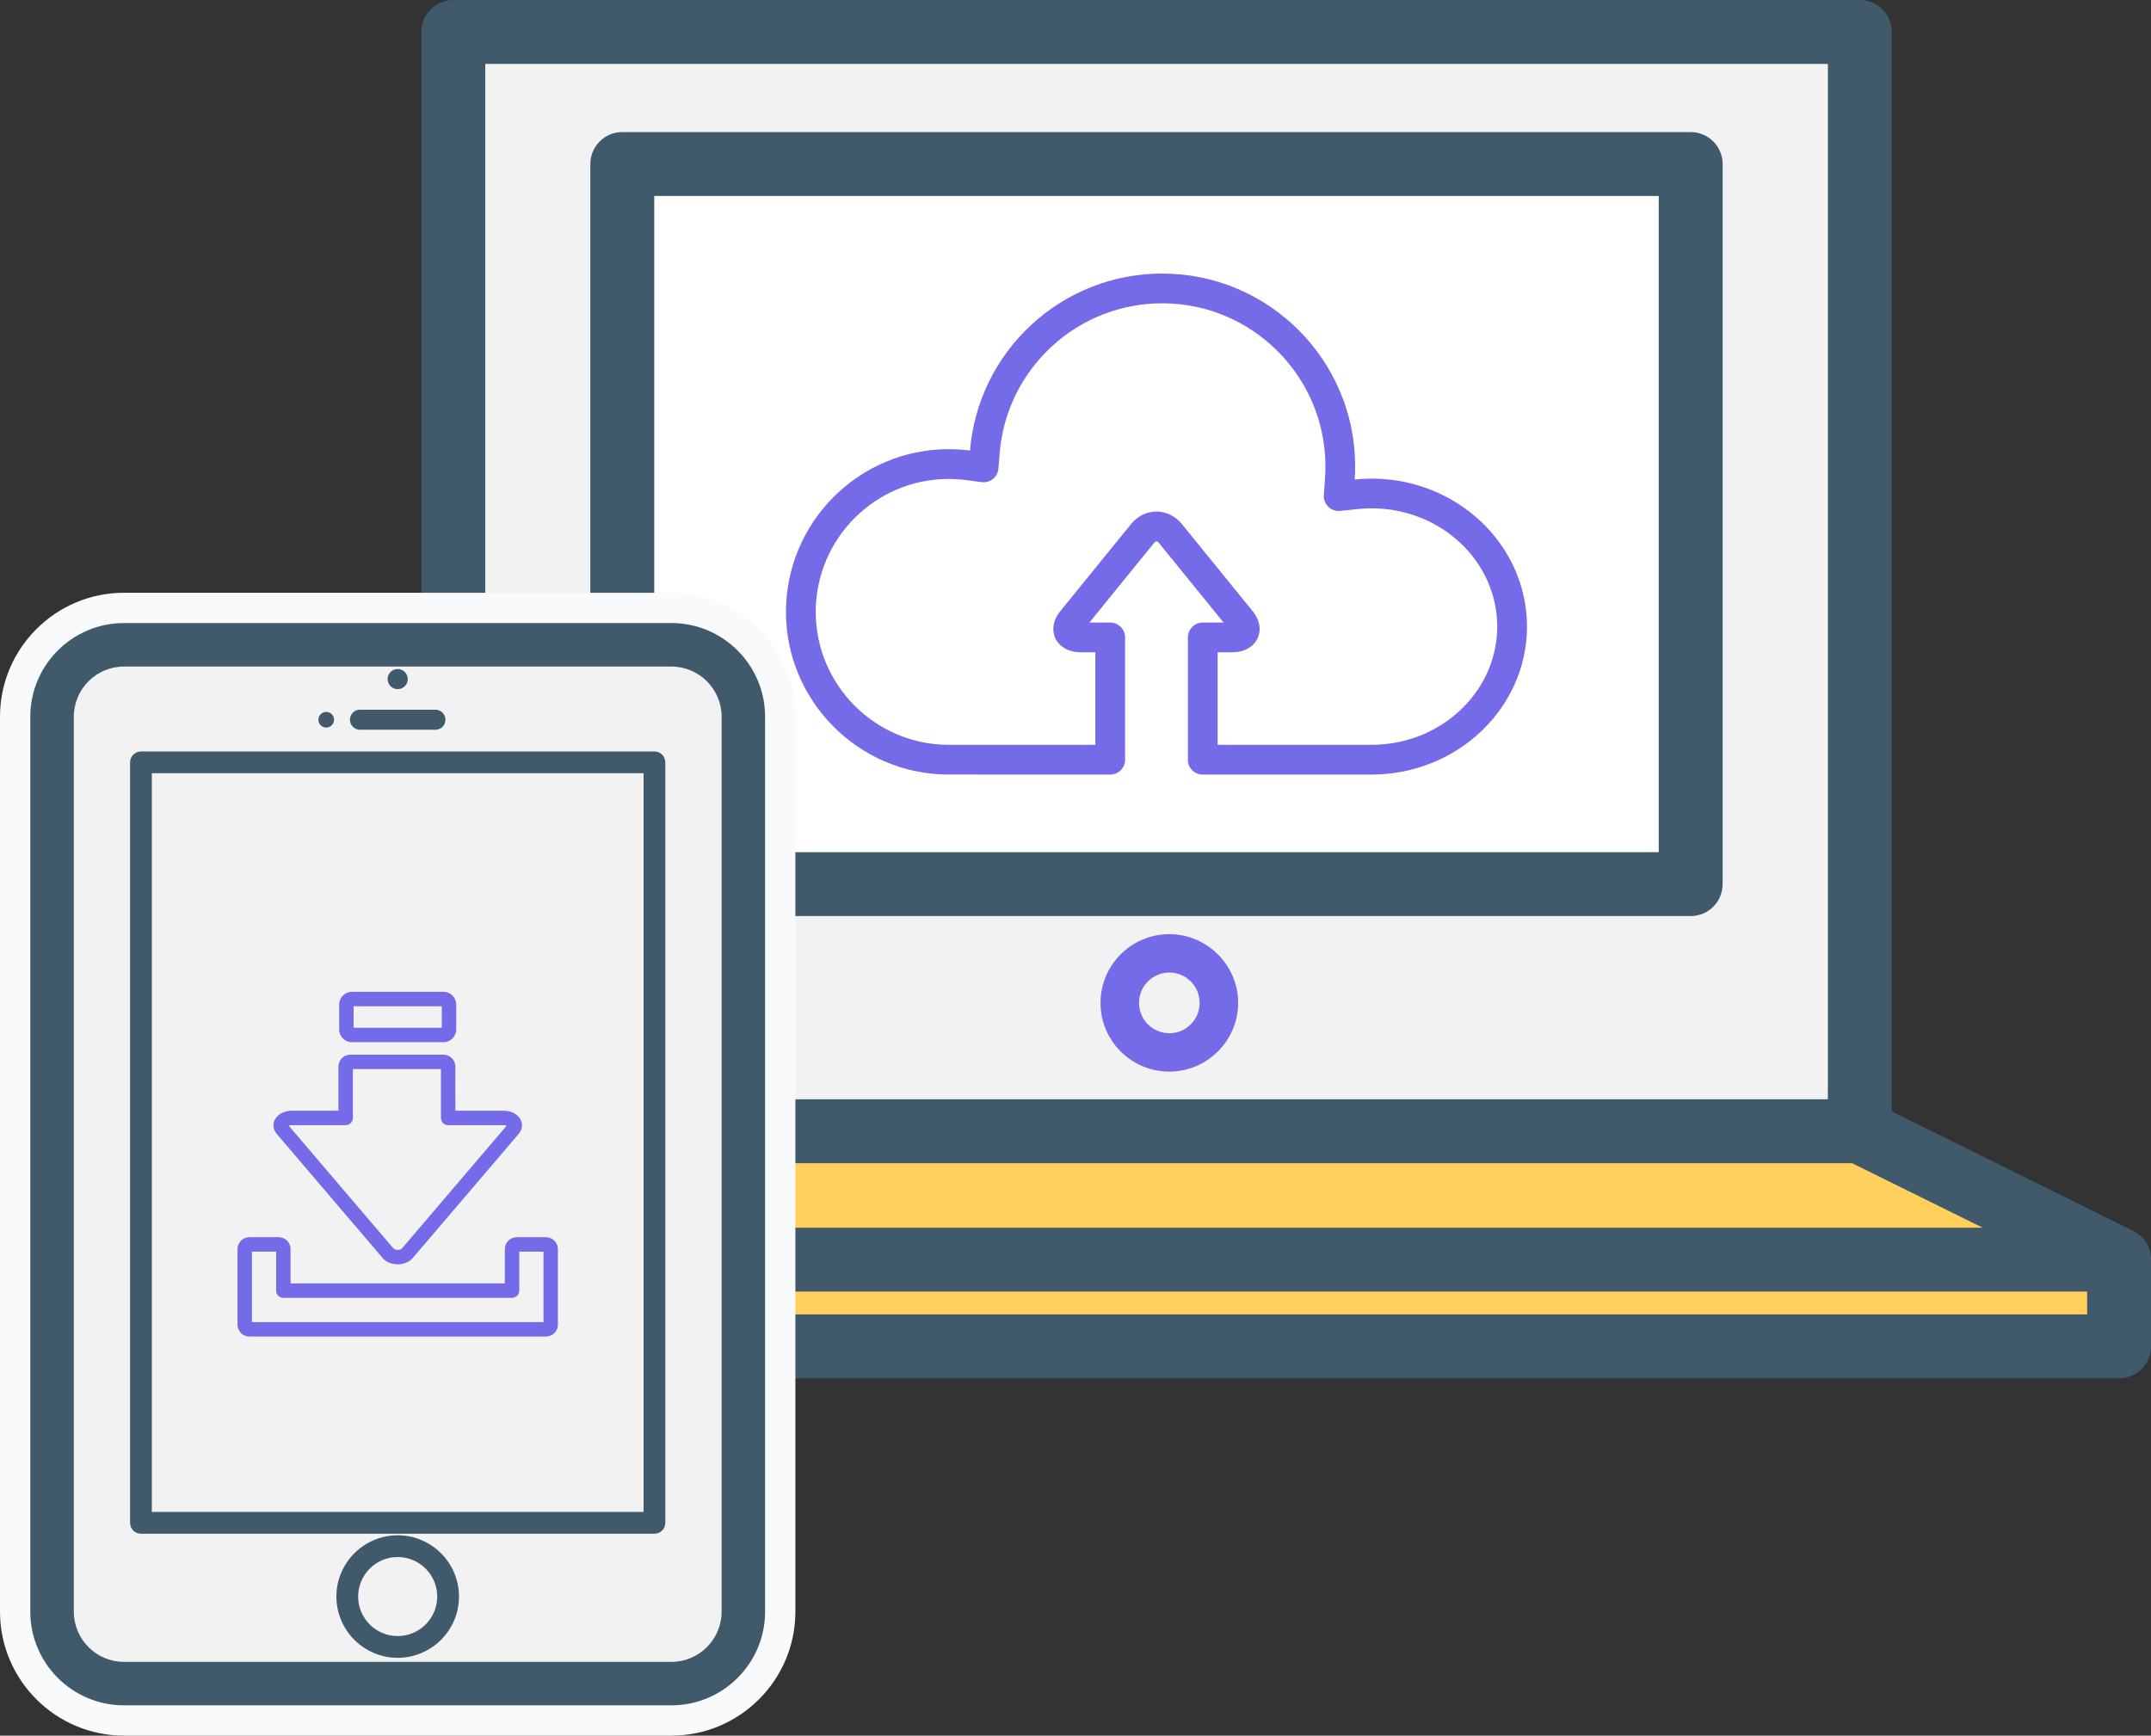 <?xml version="1.0" encoding="UTF-8"?>
<!DOCTYPE svg PUBLIC "-//W3C//DTD SVG 1.1//EN" "http://www.w3.org/Graphics/SVG/1.1/DTD/svg11.dtd">
<!-- Creator: CorelDRAW 2020 (64 Bit) -->
<svg xmlns="http://www.w3.org/2000/svg" xml:space="preserve" width="175mm" height="141.23mm" version="1.1" style="shape-rendering:geometricPrecision; text-rendering:geometricPrecision; image-rendering:optimizeQuality; fill-rule:evenodd; clip-rule:evenodd"
viewBox="0 0 17485.75 14111.5"
 xmlns:xlink="http://www.w3.org/1999/xlink"
 xmlns:xodm="http://www.corel.com/coreldraw/odm/2003">
 <rect x="0" y="0" width="17485.75" height="14111.5" fill="#333333" stroke="none"/>
 <defs>
  <style type="text/css">
   <![CDATA[
    .fil5 {fill:#F8FAFC}
    .fil0 {fill:#40596B;fill-rule:nonzero}
    .fil4 {fill:#756AE7;fill-rule:nonzero}
    .fil1 {fill:#F2F2F2;fill-rule:nonzero}
    .fil2 {fill:#FFD15C;fill-rule:nonzero}
    .fil3 {fill:white;fill-rule:nonzero}
   ]]>
  </style>
 </defs>
 <g id="Camada_x0020_1">
  <g id="_1944324775696">
   <path class="fil0" d="M17482.45 10198.71c0,-5.94 -3.32,-11.99 -3.32,-17.94 -3.4,-9.61 -6.69,-18.96 -10,-28.31 0,-5.67 -3.4,-11.33 -3.4,-16.99 -6.59,-10.29 -13.31,-20.29 -16.61,-29.92 -3.3,-3.69 -3.3,-7.36 -6.7,-11.04 -9.91,-12.64 -19.9,-24.64 -29.91,-35.95 -3.32,-2.65 -6.69,-4.63 -10.01,-7.64 -6.6,-7.65 -16.61,-15.3 -26.61,-21.99 -3.3,-3.69 -10,-6.32 -16.62,-9.63 -3.4,-3.67 -9.99,-7.63 -16.7,-10.95l-1964.25 -972.21 0 -8776.44c0,-143.44 -116.46,-259.71 -259.62,-259.71l-11433.84 0c-143.54,0 -259.72,116.27 -259.72,259.71l0 8778.52 -1904.97 971.46c-5.67,2.92 -10.66,6.6 -15.95,9.9 -5.39,3.4 -11.05,6.42 -16.05,10.01 -8.59,6.31 -16.61,13.3 -24.64,20.66 -3.67,3.02 -7.63,6.05 -10.95,9.34 -11.03,11.33 -20.94,23.31 -29.63,35.96 -1.03,1.6 -1.7,3.3 -2.65,5 -7.34,11.33 -14.05,23.31 -19.71,35.96 -2.27,5 -3.97,10.66 -5.57,15.95 -3.68,9.34 -6.7,18.97 -9.34,29.36 -1.32,5.57 -2.37,11.6 -3.4,17.55 -1.32,10.38 -2.65,20.66 -2.94,31.7 0,3.31 -1.03,6.6 -1.03,10.29l0 705.43c0,143.54 116.17,259.71 259.71,259.71l15587.99 0c143.15,0 259.71,-116.17 259.71,-259.71l0 -705.43c0,-3.69 0,-6.98 0,-10.67 0,-10.94 0,-21.32 -3.3,-31.98z"/>
   <polygon class="fil1" points="3944.88,519.71 14859.01,519.71 14859.01,8937.63 3944.88,8937.63 "/>
   <polygon class="fil2" points="3747.45,9457.32 15055.4,9457.32 16117.46,9981.66 2719.73,9981.66 "/>
   <polygon class="fil2" points="16966.42,10686.8 1897.67,10686.8 1897.67,10501.07 16966.42,10501.07 "/>
   <path class="fil3" d="M13743.74 1073.76l-8685.28 0c-143.16,0 -259.62,116.46 -259.62,259.62l0 5854.79c0,143.83 116.46,260 259.62,260l8685.28 0c143.16,0 259.7,-116.17 259.7,-260l0 -5854.79c0,-143.16 -116.54,-259.62 -259.7,-259.62z"/>
   <path class="fil4" d="M11155.02 6055.68l-1256.57 0.21 0 -752.58 113.45 0c141.96,0 194.61,-78.61 210.75,-112.34 15.55,-32.78 42.83,-120.27 -40.99,-223.52l-574.03 -706.59c-52.65,-64.9 -127.73,-101.94 -206.49,-101.94 -78.61,0 -153.84,37.04 -206.49,101.94l-574.09 706.59c-83.75,103.25 -56.53,190.73 -40.93,223.52 16.13,33.73 68.93,112.34 210.75,112.34l113.6 0 0 752.58 -1174.8 0 -22.96 -0.21c-592.96,-3.16 -1075.08,-487.86 -1075.08,-1080.6 0,-596.15 484.86,-1081.02 1080.81,-1081.02 47.65,0 95.68,3.1 143.49,9.4l124.53 16.5c32.83,4.1 66.21,-4.99 91.8,-25.75 25.74,-20.96 41.88,-51.33 44.44,-84.33l10.19 -125.31c26.7,-331.02 175.92,-638.4 420.61,-865.08 245.8,-227.98 565.74,-353.45 901.38,-353.45 731.29,0 1326.09,594.79 1326.09,1326.03 0,29.69 -1.11,60.63 -2.95,91.58l-9.82 141.81c-2.42,35.57 10.92,70.41 36.67,95.05 25.59,24.85 60.79,37.1 96.42,33.36l141.6 -14.82c37.98,-4.04 76.18,-6.1 113.81,-6.1 562.94,0 1020.96,431.33 1020.96,961.44 0,527.37 -455.6,958.7 -1016.13,961.28zm1258.04 -961.28c0,-663.41 -566.68,-1203.13 -1262.87,-1203.13 -45.61,0 -91.96,2.37 -137.56,7.19 2.42,-36.15 3.73,-71.93 3.73,-106.39 0,-864.5 -703.45,-1567.94 -1567.99,-1567.94 -396.86,0 -775.32,148.49 -1065.78,418.14 -288.98,267.71 -465.26,630.42 -497.15,1021.18 -57.43,-7.41 -116.02,-11.3 -173.5,-11.3 -729.41,0 -1322.72,593.53 -1322.72,1322.93 0,725.3 590.38,1318.62 1314.79,1322.34l1321.4 0.37c32.78,0 64.68,-13.71 87.48,-37.62 22.81,-24.12 34.84,-56.37 33,-89.54 0,-0.94 0,-1.89 -0.16,-2.99l0 -985.19c0,-66.89 -54.18,-120.84 -120.69,-120.84l-169.24 0 526.43 -648.38c12.98,-15.77 25.01,-15.77 37.83,0l526.43 648.38 -169.08 0c-66.74,0 -120.85,53.96 -120.85,120.84l0 986.13c-0.16,2.95 -0.37,5.74 -0.37,8.36 0,66.52 54.12,120.84 120.85,120.84l1362.39 0 17.44 -0.21c692.68,-3.52 1256.21,-543.08 1256.21,-1203.18z"/>
   <path class="fil0" d="M13484.02 6928.45l-8165.58 0 0 -5335.09 8165.58 0 0 5335.09zm259.71 -5854.7l-8685.28 0c-143.15,0 -259.61,116.46 -259.61,259.62l0 5854.8c0,143.81 116.46,259.99 259.61,259.99l8685.28 0c143.16,0 259.72,-116.18 259.72,-259.99l0 -5854.8c0,-143.16 -116.56,-259.62 -259.72,-259.62z"/>
   <path class="fil4" d="M9505.61 8400.65c-136.47,0 -246.31,-110.51 -246.31,-246.69 0,-135.9 109.84,-246.69 246.31,-246.69 136.55,0 246.4,110.79 246.4,246.69 0,136.18 -109.85,246.69 -246.4,246.69zm0 -805.36c-309.64,0 -559.25,250.74 -559.25,558.67 0,308.31 249.62,558.58 559.25,558.58 306.32,0 559.33,-250.28 559.33,-558.58 0,-307.94 -253.01,-558.67 -559.33,-558.67z"/>
   <path class="fil5" d="M5457.64 4819.43c556.02,0 1008.17,452.07 1008.17,1008.11l0 7275.76c0,556.06 -452.11,1008.2 -1008.17,1008.2l-4449.44 0c-556.08,0 -1008.2,-452.12 -1008.2,-1008.2l0 -7275.76c0,-556.06 452.16,-1008.11 1008.2,-1008.11l4449.44 0z"/>
   <path class="fil1" d="M5457.64 5065.72l-4449.45 0c-420.12,0 -761.91,341.7 -761.91,761.82l0 7275.77c0,420.18 341.79,761.91 761.91,761.91l4449.45 0c420.09,0 761.88,-341.73 761.88,-761.91l0 -7275.77c0,-420.12 -341.79,-761.82 -761.88,-761.82z"/>
   <path class="fil0" d="M5866.13 13103.32c0,225.26 -183.23,408.49 -408.49,408.49l-4449.46 0c-225.26,0 -408.19,-183.23 -408.19,-408.49l0 -7275.79c0,-225.19 182.93,-408.19 408.19,-408.19l4449.46 0c225.26,0 408.49,183 408.49,408.19l0 7275.79zm-408.49 -8037.61l-4449.46 0c-420.09,0 -761.9,341.72 -761.9,761.82l0 7275.79c0,420.17 341.81,761.89 761.9,761.89l4449.46 0c420.09,0 761.9,-341.72 761.9,-761.89l0 -7275.79c0,-420.1 -341.81,-761.82 -761.9,-761.82z"/>
   <path class="fil0" d="M3232.8 5603.11c45.25,0 82.12,-36.57 82.12,-81.81 0,-45.25 -36.87,-81.82 -82.12,-81.82 -45.33,0 -81.9,36.57 -81.9,81.82 0,45.24 36.57,81.81 81.9,81.81z"/>
   <path class="fil0" d="M2926.26 5933.25l613.31 0c45.02,0 81.59,-36.57 81.59,-81.59 0,-44.94 -36.57,-81.58 -81.59,-81.58l-613.31 0c-45.02,0 -81.59,36.64 -81.59,81.58 0,45.02 36.57,81.59 81.59,81.59z"/>
   <path class="fil0" d="M2651.98 5915.34c34.95,0 63.69,-28.73 63.69,-63.69 0,-35.18 -28.74,-63.38 -63.69,-63.38 -35.26,0 -63.69,28.2 -63.69,63.38 0,34.96 28.43,63.69 63.69,63.69z"/>
   <path class="fil0" d="M3232.8 13301.99c-177.02,0 -321.45,-144.12 -321.45,-321.14 0,-177.24 144.43,-321.44 321.45,-321.44 177.24,0 321.45,144.2 321.45,321.44 0,177.02 -144.21,321.14 -321.45,321.14zm0 -819.28c-274.59,0 -498.15,223.34 -498.15,498.14 0,274.59 223.57,497.84 498.15,497.84 274.81,0 498.37,-223.26 498.37,-497.84 0,-274.81 -223.57,-498.14 -498.37,-498.14z"/>
   <path class="fil0" d="M5231.62 12292.94l-3997.41 0 0 -6006.53 3997.41 0 0 6006.53zm88.35 -6183.22l-4174.11 0c-48.79,0 -88.36,39.56 -88.36,88.35l0 6183.53c0,48.79 39.57,88.35 88.36,88.35l4174.11 0c49.09,0 88.35,-39.56 88.35,-88.35l0 -6183.53c0,-48.79 -39.26,-88.35 -88.35,-88.35z"/>
   <path class="fil4" d="M2048 10176.32l196.73 0 0 317.09c0,32.38 26.27,58.64 58.65,58.64l1859.07 0c32.39,0 58.65,-26.26 58.65,-58.64l0 -317.09 196.84 0 0 573.1 -2369.94 0 0 -573.1zm-117.4 -20.25l0 613.53c0,53.6 43.52,97.23 97.05,97.23l2410.54 0c53.53,0 97.05,-43.63 97.05,-97.23l0 -613.53c0,-53.6 -43.52,-97.15 -97.05,-97.15l-237.31 0c-53.55,0 -97.07,43.55 -97.07,97.15l0 278.69 -1741.67 0 0 -278.69c0,-53.6 -43.63,-97.15 -97.08,-97.15l-237.41 0c-53.53,0 -97.05,43.55 -97.05,97.15z"/>
   <path class="fil4" d="M2874.61 8181.4l716.7 0 0 174.78 -716.7 0 0 -174.78zm-13.85 292.18l744.42 0c57.01,0 103.53,-46.51 103.53,-103.54l0 -202.32c0,-57.22 -46.51,-103.64 -103.53,-103.64l-744.42 0c-57.02,0 -103.54,46.41 -103.54,103.64l0 202.32c0,57.02 46.51,103.54 103.54,103.54z"/>
   <path class="fil4" d="M2809.94 9148.08c32.38,0 58.64,-26.26 58.64,-58.64l0 -397.17 715.89 0 0 397.17c0,32.38 26.27,58.64 58.65,58.64l451.96 0c10.25,0 18.36,1.99 23.92,4.24l-853.25 1000.06c-3.42,4.06 -15.84,9.71 -32.74,9.71l-0.08 0c-16.93,0 -29.25,-5.66 -32.56,-9.5l-431.18 -505.31 0 0 -422.25 -494.96c5.66,-2.25 13.67,-4.24 23.92,-4.24l439.08 0zm-58.75 -117.29l-380.33 0c-62.61,0 -117.04,30.04 -138.63,76.65 -17.11,37.06 -10.88,78.45 16.74,110.75l430.97 505.21c0,0.18 0,0.18 0,0.18l431.08 505.1c27.54,32.1 71.98,50.75 121.91,50.75l0.08 0c49.93,0 94.37,-18.44 121.89,-50.75l862.18 -1010.49c27.52,-32.3 33.71,-73.69 16.63,-110.75 -21.49,-46.61 -75.92,-76.65 -138.62,-76.65l-393.31 0 0 -358.58c0,-53.71 -43.53,-97.23 -97.05,-97.23l-756.46 0c-53.52,0 -97.07,43.52 -97.07,97.23l0 358.58z"/>
  </g>
 </g>
</svg>
